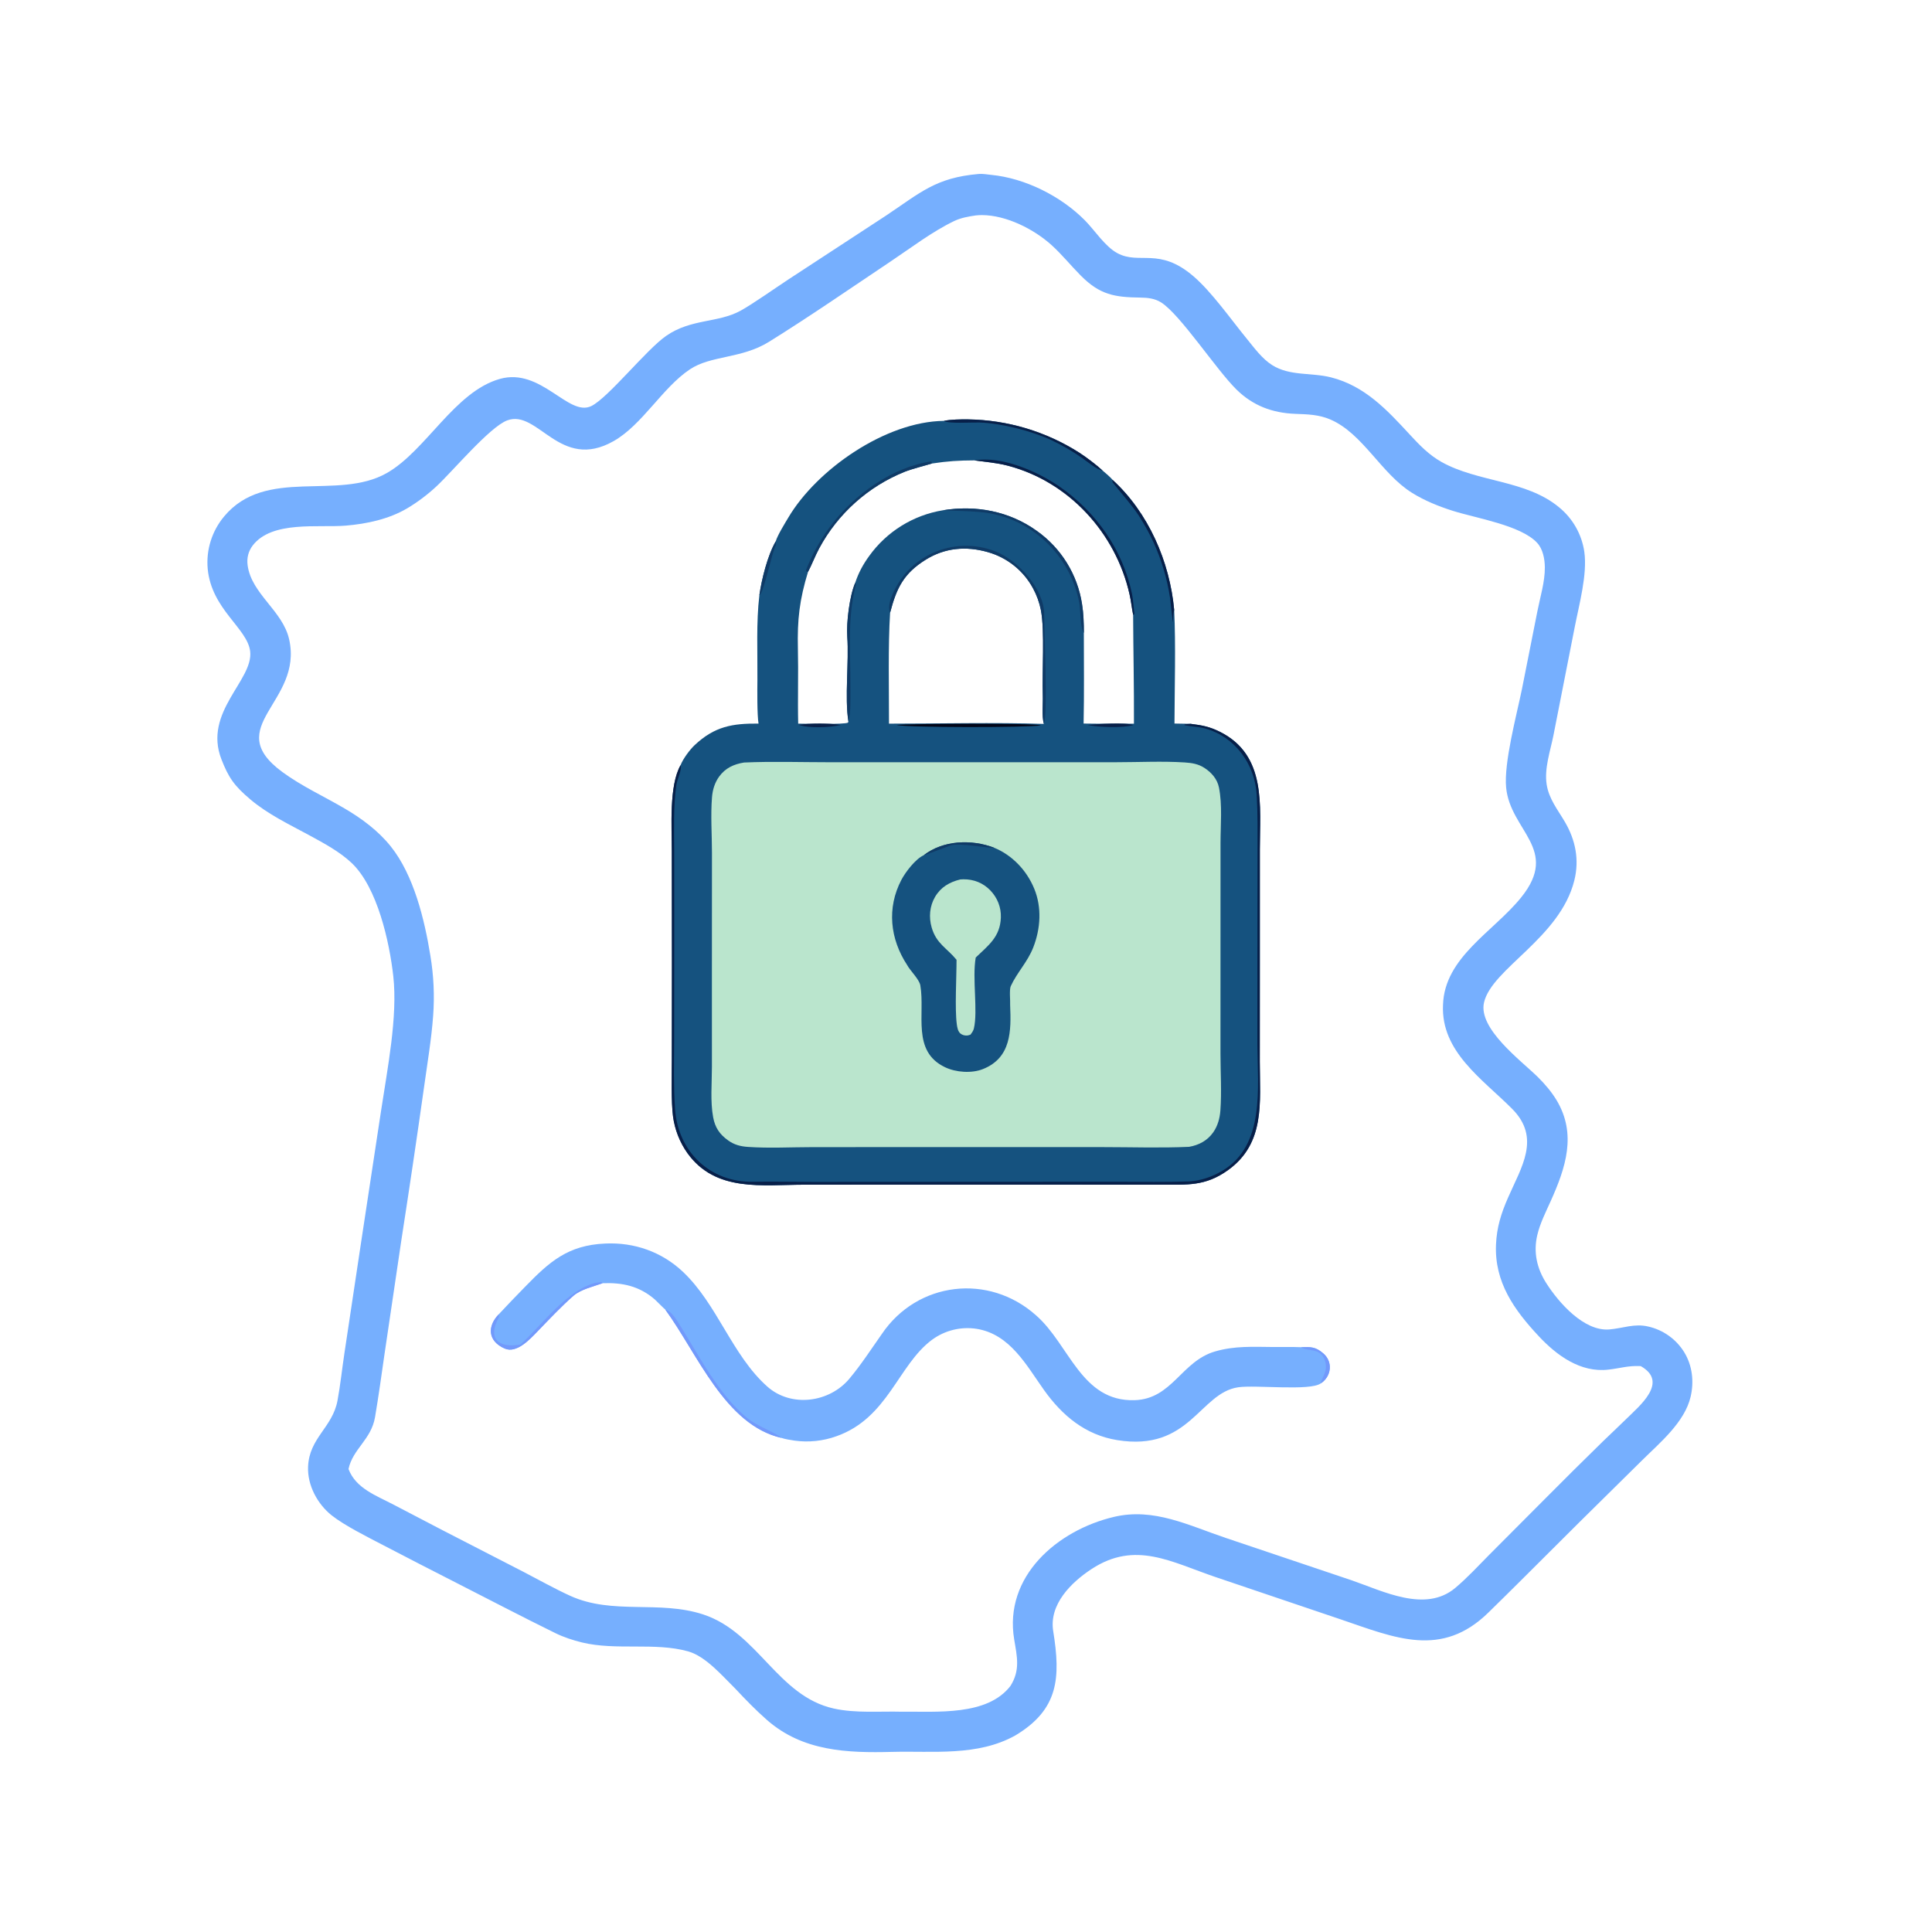 <!-- Generated by SVGMaker - https://svgmaker.io --><!-- Prompt: ## 4. Data Sovereignty by Default
Prompt:

Create a lineal SVG icon named data-sovereignty.svg to illustrate data security and locality.

Concept: Data remains within a secure, user-controlled boundary.

Composition: Draw a simple geographic boundary shape (like a simplified country or state outline). Inside this boundary, place a prominent padlock icon. Show a small data flow line (a wavy or zigzag line) that moves around inside the boundary but never crosses it.

Color Palette: Use Ice Blue (#AFEBFF) for the geographic boundary. The padlock should be in Green (#B7FCAE) to represent security. The internal data flow line should be in Violet (#DFCBFD).

Style Guide:

Style: Lineal icon, outline-only, no fills.

Stroke: 2px stroke weight.

Size: 64x64px.

Background: Transparent.

Aesthetic: Secure, trustworthy, and clear. --><!-- Quality: medium --><!-- Type: generate --><!-- Revised Prompt: in vector style, ## 4. Data Sovereignty by Default
Prompt:

Create a lineal SVG icon named data-sovereignty.svg to illustrate data security and locality.

Concept: Data remains within a secure, user-controlled boundary.

Composition: Draw a simple geographic boundary shape (like a simplified country or state outline). Inside this boundary, place a prominent padlock icon. Show a small data flow line (a wavy or zigzag line) that moves around inside the boundary but never crosses it.

Color Palette: Use Ice Blue (#AFEBFF) for the geographic boundary. The padlock should be in Green (#B7FCAE) to represent security. The internal data flow line should be in Violet (#DFCBFD).

Style Guide:

Style: Lineal icon, outline-only, no fills.

Stroke: 2px stroke weight.

Size: 64x64px.

Background: Transparent.

Aesthetic: Secure, trustworthy, and clear. --><!-- Created: 2025-10-23T02:41:46.510Z --><svg version="1.1" xmlns="http://www.w3.org/2000/svg" style="display: block;" viewBox="0 0 2048 2048" width="1024" height="1024" preserveAspectRatio="none">
<path transform="translate(0,0)" fill="rgb(118,175,254)" d="M 1037.53 184.415 C 1041.58 184.039 1046.55 184.969 1050.63 185.361 C 1086.63 188.826 1124.57 207.912 1149.94 233.479 C 1160.58 244.204 1171.28 261.254 1184.49 268.372 C 1207.89 280.977 1228.61 261.54 1265.04 292.789 C 1284.55 309.528 1304.83 338.527 1321.51 358.912 C 1329.51 368.7 1337.76 380.212 1348.56 387.024 C 1367.28 398.838 1390.19 394.761 1410.93 400.021 C 1446.74 409.103 1470.24 434.445 1494.33 460.538 C 1504.57 471.635 1514.77 482.264 1528.09 489.716 C 1566.9 511.426 1617.55 508.588 1652.73 537.793 C 1667.18 549.597 1676.71 566.377 1679.43 584.84 C 1682.85 609.034 1673.88 640.875 1669.15 665.38 L 1646.66 779.787 C 1643.32 796.287 1636.95 814.568 1639.5 831.398 C 1641.83 846.824 1651.2 858.198 1658.83 871.212 C 1670.15 890.51 1674.3 911.426 1668.84 933.335 C 1653.64 994.29 1581.52 1026.69 1573.14 1062.6 C 1566.63 1090.5 1612.41 1124.19 1630.24 1141.79 C 1637.6 1149.07 1644.69 1157.38 1650.04 1166.27 C 1671.67 1202.28 1659.64 1238 1643.78 1273.29 C 1638.51 1285.02 1632.5 1296.77 1629.56 1309.35 C 1625.33 1327.43 1629.15 1344.49 1639.02 1360.03 C 1652.11 1380.66 1679 1411.53 1706.03 1409.26 C 1720.44 1408.05 1732.31 1402.74 1747.14 1406.16 C 1763.04 1409.74 1776.83 1419.58 1785.38 1433.47 C 1793.99 1447.57 1795.86 1464.59 1792.16 1480.49 C 1785.81 1507.84 1759.28 1529.52 1740 1548.66 L 1673.86 1613.96 L 1611.51 1676.09 C 1600.45 1687.15 1589.12 1698.23 1577.99 1709.16 C 1528.15 1758.13 1478.73 1736.18 1421.35 1716.66 L 1288.83 1671.85 C 1241.88 1655.99 1203.6 1632.76 1157.1 1663.24 C 1135.57 1677.36 1111.86 1700.67 1116.44 1729.05 C 1124.43 1778.58 1122.3 1812.11 1076.18 1839.72 C 1036.1 1861.95 989.553 1855.93 945.816 1857.07 C 897.826 1858.32 850.845 1856.45 812.978 1823.22 C 801.028 1812.74 790.219 1801.49 779.305 1789.9 C 765.981 1776.86 748.269 1755.82 729.465 1750.53 C 694.353 1740.65 653.001 1749.87 616.935 1741.07 C 607.502 1738.77 597.493 1735.48 588.917 1731.28 C 553.699 1714.04 518.958 1695.76 483.99 1678 C 458.014 1664.79 432.105 1651.44 406.264 1637.97 C 390.32 1629.65 365.206 1617.18 351.519 1606.29 C 336.55 1594.37 325.776 1574.47 326.568 1554.79 C 327.803 1524.09 352.465 1513.23 357.765 1484.69 C 360.839 1468.14 362.587 1451.02 365.134 1434.25 L 382.7 1317.42 L 403.948 1177.47 C 410.57 1133.44 421.723 1077.83 416.893 1034.69 C 412.857 998.627 400.104 940.734 372.801 914.826 C 360.202 902.87 343.257 893.784 327.97 885.486 C 306.523 873.843 284.382 863.403 265.563 847.569 C 248.039 832.824 242.164 823.974 234.725 804.9 C 215.137 754.676 268.833 721.017 265.182 690.424 C 262.254 665.884 224.226 646.063 220.169 602.963 C 218.378 582.929 224.609 563.003 237.495 547.558 C 281.691 494.348 357.903 531.255 410.178 501.37 C 451.704 477.63 481.925 415.198 529.814 401.669 C 573.667 389.281 602.616 442.332 626.865 430.423 C 644.748 421.64 684.986 370.745 706.128 356.054 C 732.631 337.638 761.004 342.516 785.024 329.364 C 797.673 322.439 823.114 304.48 836.435 295.746 L 938.937 228.737 C 975.823 204.156 991.703 188.348 1037.53 184.415 z M 369.443 1557.23 C 377.14 1577.75 398.82 1585.35 417.482 1595.14 L 470.517 1622.82 L 554.6 1666.07 C 570.753 1674.42 588.047 1684.17 604.534 1691.67 C 649.499 1712.1 698.732 1696.08 745.334 1711.35 C 803.584 1730.44 824.17 1797.95 883.955 1811.14 C 907.145 1816.26 932.837 1813.84 956.455 1814.5 C 992.679 1814 1046.62 1819.32 1071.23 1787.01 C 1081.6 1770.36 1078.17 1756.32 1075.1 1737.99 C 1063.86 1670.97 1120.88 1622.11 1180.84 1607.96 C 1223.25 1597.95 1260.17 1617.12 1299.56 1630.34 L 1432.68 1675.14 C 1466.23 1686.68 1510.93 1709.86 1542.61 1683.29 C 1555.18 1672.75 1567.13 1659.8 1578.73 1648.07 L 1637.08 1589.52 C 1657.64 1568.81 1678.35 1548.25 1699.23 1527.85 C 1707.24 1520.06 1715.51 1512.42 1723.46 1504.58 C 1738.19 1490.05 1769.15 1465.09 1739.28 1448.15 L 1737.72 1448.08 C 1725.77 1447.61 1716.81 1450.53 1705.09 1451.85 C 1675.44 1455.39 1650.23 1436.81 1631.29 1416.58 C 1605.05 1388.55 1584.1 1359.22 1585.83 1319.18 C 1586.61 1301.04 1591.21 1286.46 1598.49 1269.77 C 1612.71 1237.12 1633.69 1206.33 1602.88 1175.36 C 1571.64 1143.97 1527.3 1114.92 1529.65 1065.19 C 1531.25 1014.52 1583.21 987.709 1612.63 951.135 C 1653.69 900.085 1600.99 880.853 1596.56 834.848 C 1594.04 808.671 1607.61 758.301 1613.28 730.687 L 1629.72 647.827 C 1632.67 632.933 1637.74 616.536 1637.6 601.377 C 1637.52 592.552 1635.57 582.056 1629.39 575.383 C 1612.17 556.789 1564.99 549.389 1540.15 541.538 C 1525.26 536.832 1510.21 530.775 1496.92 522.504 C 1464.1 502.086 1444.86 459.71 1410.38 444.747 C 1398.07 439.402 1386.23 439.204 1373.02 438.694 C 1348.84 437.76 1328.23 430.127 1310.79 412.993 C 1289.21 391.801 1251.29 333.569 1230.86 320.597 C 1224.18 316.357 1216.58 315.546 1208.88 315.448 C 1181.41 315.098 1165.9 312.515 1145.65 292.115 C 1135.17 281.558 1125.78 269.841 1114.74 259.849 C 1095.94 242.844 1066.79 228.142 1040.99 228.002 C 1038.83 227.99 1036.66 228.155 1034.51 228.342 C 1026.62 229.491 1018.58 230.875 1011.34 234.369 C 987.91 245.677 965.83 262.63 944.235 277.069 C 901.49 305.651 858.868 335.146 815.219 362.306 C 786.046 380.458 753.663 376.526 731.19 391.608 C 701.977 411.213 680.97 450.254 650.458 467.597 C 593.477 499.985 570.183 433.373 537.611 445.659 C 519.016 452.674 479.822 499.58 462.734 515.481 C 453.276 524.282 442.634 532.367 431.5 538.93 C 412.168 550.324 388.781 555.322 366.653 557.174 C 337.368 559.624 288.351 551.621 267.908 578.208 C 263.211 584.318 261.469 591.622 262.494 599.231 C 266.599 629.717 299.651 647.246 306.514 677.732 C 321.579 744.657 233.564 770.205 299.446 818.467 C 319.829 833.4 343.363 844.162 365.142 856.926 C 383.507 867.689 400.852 880.516 414.242 897.237 C 438.653 927.721 450.054 974.825 456.201 1012.93 C 459.736 1034.01 460.727 1055.45 459.152 1076.77 C 457.285 1102.17 453.084 1126.49 449.614 1151.68 C 441.904 1206.3 433.815 1260.87 425.349 1315.38 L 407.518 1435.97 C 404.308 1458.24 401.314 1480.18 397.529 1502.36 C 393.489 1526.03 373.868 1536.02 369.443 1557.23 z"></path>
<path transform="translate(0,0)" fill="rgb(21,82,127)" d="M 1000.57 446.153 C 1007.66 444.605 1018.73 444.466 1026.21 444.567 C 1068 445.173 1108.81 457.389 1144.06 479.849 C 1151.87 484.891 1161.77 492.402 1168.69 498.719 C 1170.53 500.193 1177.89 506.521 1179.08 508.405 C 1217.35 543.293 1239.95 595.257 1244.67 646.443 C 1246.48 683.052 1245.12 729.509 1245 766.98 L 1262.01 767.272 C 1274.39 768.867 1282.04 770.203 1293.23 775.789 C 1342.9 800.591 1335.49 854.473 1335.48 900.184 L 1335.47 1017.17 L 1335.42 1125.51 C 1335.45 1168.34 1341.46 1211.86 1301.73 1240.39 C 1277.76 1257.61 1258.72 1255.79 1230.78 1255.82 L 1174.72 1255.81 L 994.831 1255.78 L 853.248 1255.82 C 808.058 1255.83 758.645 1264.12 728.665 1222.3 C 720.478 1210.71 715.242 1197.3 713.408 1183.24 C 711.426 1168.25 712.157 1139.37 712.177 1123.41 L 712.286 1021.54 L 712.169 902.46 C 712.157 876.7 709.055 832.862 721.431 811.134 C 723.832 804.625 731.228 794.678 736.341 789.875 C 757.561 769.94 776.424 766.811 804.079 767.023 C 802.495 757.776 802.779 731.445 802.877 720.615 C 803.142 691.39 801.513 659.705 804.969 630.939 C 807.441 613.824 813.643 588.82 822.349 573.787 C 823.939 567.752 832.31 554.307 835.58 548.775 C 865.918 497.46 939.087 446.723 1000.57 446.153 z M 987.827 491.364 C 979.638 493.808 966.823 497.018 959.249 499.998 C 920.396 515.584 888.249 544.319 868.418 581.188 C 864.154 588.992 859.799 600.361 856.565 606.092 C 847.524 635.739 845.07 656.596 845.809 687.763 C 846.432 714.019 845.489 740.746 846.109 767.084 C 853.257 767.124 895.768 768.16 898.953 765.984 L 899.34 764.651 C 895.249 739.524 900.063 701.419 898.155 674.984 C 897.079 660.071 900.53 631.723 906.548 617.821 C 909.987 607.349 914.786 598.444 921.278 589.508 C 939.904 563.49 968.146 545.982 999.734 540.873 C 1034.69 535.257 1069.89 541.863 1098.92 562.678 C 1124.76 580.9 1142.09 608.829 1146.95 640.069 C 1148.59 650.089 1148.95 660.831 1148.92 670.99 C 1148.93 702.635 1149.35 735.439 1148.66 766.99 C 1166.28 767.277 1184.36 767.119 1202.03 767.17 C 1202.2 728.163 1201.33 690.295 1201.16 651.671 C 1199.73 644.33 1199.03 637.348 1197.34 629.846 C 1182.69 564.974 1133.05 510.507 1068.2 493.608 C 1056.38 490.528 1044.91 489.698 1032.83 488.025 C 1016.16 488.108 1004.6 488.795 987.827 491.364 z M 1106.55 767.371 C 1104.16 758.832 1105.74 745.932 1105.41 737.075 C 1104.51 712.932 1107.65 668.828 1103.4 646.789 C 1101.81 638.694 1098.99 630.888 1095.05 623.639 C 1084.92 604.865 1067.6 591.01 1047.06 585.246 C 1024.09 578.686 1001.63 580.679 981.442 593.212 C 957.693 607.955 950.329 623.62 943.551 649.429 C 941.302 684.713 942.436 730.922 942.369 767.096 C 994.255 767.124 1055.26 765.632 1106.55 767.371 z"></path>
<path transform="translate(0,0)" fill="rgb(7,31,73)" d="M 1262.01 767.272 C 1274.39 768.867 1282.04 770.203 1293.23 775.789 C 1342.9 800.591 1335.49 854.473 1335.48 900.184 L 1335.47 1017.17 L 1335.42 1125.51 C 1335.45 1168.34 1341.46 1211.86 1301.73 1240.39 C 1277.76 1257.61 1258.72 1255.79 1230.78 1255.82 L 1174.72 1255.81 L 994.831 1255.78 L 853.248 1255.82 C 808.058 1255.83 758.645 1264.12 728.665 1222.3 C 720.478 1210.71 715.242 1197.3 713.408 1183.24 C 711.426 1168.25 712.157 1139.37 712.177 1123.41 L 712.286 1021.54 L 712.169 902.46 C 712.157 876.7 709.055 832.862 721.431 811.134 C 723.181 815.338 717.885 826.08 717.028 831.705 C 713.696 853.571 714.599 880.622 714.685 902.558 L 714.734 986.512 L 714.623 1103.13 C 714.548 1127.6 713.912 1151.09 715.568 1175.56 C 718.635 1220.89 752.648 1253.52 798.432 1252.73 C 819.314 1252.37 841.558 1252.86 862.497 1252.87 L 1034.93 1252.78 L 1185.21 1252.71 C 1210.12 1252.71 1236.06 1253.24 1260.88 1252.33 C 1273.5 1251.46 1285.05 1247.42 1295.79 1241.03 C 1341.35 1213.95 1333.04 1152.56 1332.85 1107.29 L 1332.89 1008.7 L 1333.02 903.254 C 1333.04 882.874 1333.34 863.148 1332.16 842.702 C 1330.28 810.128 1309.35 781.021 1277.39 772.187 C 1270.78 770.359 1262.53 770.243 1255.41 768.654 L 1256.03 767.839 L 1262.01 767.272 z"></path>
<path transform="translate(0,0)" fill="rgb(7,31,73)" d="M 1179.08 508.405 C 1217.35 543.293 1239.95 595.257 1244.67 646.443 C 1243.52 651.089 1243.61 654.983 1243.43 659.753 C 1242.72 657.447 1240.97 638.417 1240.34 634.003 C 1237.24 613.414 1231.26 593.363 1222.58 574.44 C 1218.89 566.311 1212.44 554.665 1207.24 546.672 C 1199.85 535.33 1188.08 522.313 1179.42 511.339 C 1179.3 510.361 1179.19 509.383 1179.08 508.405 z"></path>
<path transform="translate(0,0)" fill="rgb(7,31,73)" d="M 1000.57 446.153 C 1007.66 444.605 1018.73 444.466 1026.21 444.567 C 1068 445.173 1108.81 457.389 1144.06 479.849 C 1151.87 484.891 1161.77 492.402 1168.69 498.719 C 1163.43 498.399 1151.52 488.578 1146.67 485.181 C 1136.48 478.098 1125.73 471.869 1114.51 466.559 C 1094.17 457.022 1061.27 448.559 1038.32 447.88 C 1030.17 447.639 1005.2 449.402 1000.57 446.153 z"></path>
<path transform="translate(0,0)" fill="rgb(15,58,102)" d="M 804.969 630.939 C 807.441 613.824 813.643 588.82 822.349 573.787 C 822.466 574.639 822.878 577.348 822.47 577.975 C 818.507 584.067 809.389 630.019 804.969 630.939 z"></path>
<path transform="translate(0,0)" fill="rgb(186,229,205)" d="M 788.769 808.3 C 818.898 806.964 849.408 808.005 879.587 808.005 L 1047.64 807.998 L 1184 807.981 C 1207.72 807.964 1232.14 806.704 1255.76 808.215 C 1263.33 808.699 1270.18 809.764 1276.68 813.979 C 1284.2 818.853 1290.33 825.823 1292.12 834.67 C 1295.87 853.18 1293.82 874.583 1293.81 893.486 L 1293.79 993.516 L 1293.76 1116.82 C 1293.77 1136.73 1295.12 1157.4 1293.66 1177.22 C 1293.05 1185.4 1290.85 1193.5 1286.1 1200.28 C 1279.94 1209.08 1270.91 1213.87 1260.5 1215.68 C 1230.08 1217.06 1199.21 1215.98 1168.73 1215.98 L 994.47 1215.96 L 861.5 1216.01 C 838.873 1216.02 815.347 1217.34 792.813 1215.77 C 785.004 1215.22 778.555 1213.61 772.075 1209.04 C 762.826 1202.51 757.998 1195.31 755.958 1184.3 C 752.848 1167.52 754.656 1148.31 754.652 1131.21 L 754.639 1031.12 L 754.703 904.115 C 754.704 884.633 753.192 864.3 754.761 844.934 C 755.393 837.133 757.706 829.562 762.342 823.187 C 768.958 814.091 777.984 810.01 788.769 808.3 z"></path>
<path transform="translate(0,0)" fill="rgb(21,82,127)" d="M 979.107 906.63 C 999.897 890.551 1029.81 889.518 1053.69 898.571 C 1073.06 906.46 1088.4 922.713 1096.37 942.151 C 1104.49 961.968 1103.07 984.372 1095.34 1004.19 C 1089.26 1019.78 1078.15 1030.77 1071.45 1045.34 C 1069.76 1049.04 1071.07 1061.26 1070.79 1065.43 C 1071.93 1092.71 1072.06 1121.23 1042.01 1133.25 C 1029.96 1138.07 1013.22 1136.76 1001.79 1131.31 C 966.214 1114.35 980.802 1074.99 975.605 1044.62 C 974.481 1038.06 964.772 1028.95 961.635 1023.02 C 943.433 995.285 939.896 962.468 955.52 932.666 C 959.882 924.346 970.569 910.43 979.107 906.63 z"></path>
<path transform="translate(0,0)" fill="rgb(15,58,102)" d="M 979.107 906.63 C 999.897 890.551 1029.81 889.518 1053.69 898.571 C 1050.5 899.663 1016.73 893.027 1007.56 896.237 C 1002.77 897.916 980.028 906.709 979.107 906.63 z"></path>
<path transform="translate(0,0)" fill="rgb(186,229,205)" d="M 1017.98 932.246 C 1019.03 932.171 1020.08 932.099 1021.13 932.088 C 1032.12 931.974 1042.01 935.838 1049.72 943.783 C 1057.27 951.568 1061.36 961.813 1060.96 972.67 C 1060.19 993.348 1047.58 1002.18 1034.31 1015.03 C 1030.42 1037.05 1036.8 1071.69 1032.33 1090.34 C 1031.76 1092.72 1030.24 1094.76 1028.82 1096.71 C 1027.73 1097.09 1026.6 1097.54 1025.45 1097.67 C 1023.02 1097.93 1020.13 1097.23 1018.22 1095.68 C 1015.41 1093.4 1014.7 1089.15 1014.25 1085.77 C 1012.04 1069.2 1014.01 1035.52 1013.97 1017.43 C 1003.63 1004.81 992.61 1000.44 987.618 983.224 C 984.465 972.347 985.407 960.627 991.181 950.771 C 997.263 940.388 1006.6 934.978 1017.98 932.246 z"></path>
<path transform="translate(0,0)" fill="rgb(15,58,102)" d="M 943.551 649.429 C 941.251 644.564 943.121 637.481 945.142 632.456 C 953.673 611.243 968.251 595.639 988.794 586.18 C 1009.42 576.838 1032.92 576.083 1054.1 584.082 C 1079.43 593.566 1106.88 624.788 1106.88 651.132 C 1106.89 668.423 1110.85 757.597 1106.55 767.371 C 1104.16 758.832 1105.74 745.932 1105.41 737.075 C 1104.51 712.932 1107.65 668.828 1103.4 646.789 C 1101.81 638.694 1098.99 630.888 1095.05 623.639 C 1084.92 604.865 1067.6 591.01 1047.06 585.246 C 1024.09 578.686 1001.63 580.679 981.442 593.212 C 957.693 607.955 950.329 623.62 943.551 649.429 z"></path>
<path transform="translate(0,0)" fill="rgb(7,31,73)" d="M 1032.83 488.025 C 1061.57 483.059 1099.45 499.463 1123.06 515.777 C 1162.1 542.755 1190.16 582.822 1199.98 629.56 C 1201.28 635.765 1201.6 643.996 1202.5 650.55 C 1201.46 651.725 1202.03 651.573 1201.16 651.671 C 1199.73 644.33 1199.03 637.348 1197.34 629.846 C 1182.69 564.974 1133.05 510.507 1068.2 493.608 C 1056.38 490.528 1044.91 489.698 1032.83 488.025 z"></path>
<path transform="translate(0,0)" fill="rgb(15,58,102)" d="M 999.734 540.873 C 1034.69 535.257 1069.89 541.863 1098.92 562.678 C 1124.76 580.9 1142.09 608.829 1146.95 640.069 C 1148.59 650.089 1148.95 660.831 1148.92 670.99 C 1144.71 664.348 1145.66 647.092 1144.05 638.743 C 1134.16 587.523 1091.59 547.448 1039.25 542.794 C 1025.62 541.582 1013.11 541.611 999.734 540.873 z"></path>
<path transform="translate(0,0)" fill="rgb(15,58,102)" d="M 856.565 606.092 L 854.823 605.757 L 854.443 604.138 C 861.095 587.242 870.026 571.335 880.987 556.859 C 905.662 524.243 946.228 494.828 987.213 489.125 L 987.827 491.364 C 979.638 493.808 966.823 497.018 959.249 499.998 C 920.396 515.584 888.249 544.319 868.418 581.188 C 864.154 588.992 859.799 600.361 856.565 606.092 z"></path>
<path transform="translate(0,0)" fill="rgb(15,58,102)" d="M 906.548 617.821 C 907.615 619.979 907.512 618.795 907.033 620.689 C 897.864 656.951 901.776 692.628 901.485 729.551 C 901.41 739.09 902.157 756.337 899.34 764.651 C 895.249 739.524 900.063 701.419 898.155 674.984 C 897.079 660.071 900.53 631.723 906.548 617.821 z"></path>
<path transform="translate(0,0)" fill="rgb(0,5,24)" d="M 950.596 768.484 C 965.203 767.026 1096.76 766.455 1103.41 768.891 C 1089.79 771.43 960.257 771.351 950.596 768.484 z"></path>
<path transform="translate(0,0)" fill="rgb(7,31,73)" d="M 1152.94 768.497 C 1163.77 767.605 1191.85 765.398 1201.38 768.59 C 1190.55 771.937 1164.29 770.946 1152.94 768.497 z"></path>
<path transform="translate(0,0)" fill="rgb(7,31,73)" d="M 846.771 768.372 C 859.841 766.47 878.243 766.408 891.284 768.51 C 880.237 771.251 857.441 772.176 846.771 768.372 z"></path>
<path transform="translate(0,0)" fill="rgb(118,175,254)" d="M 528.725 1393.17 C 537.817 1383.43 547.033 1373.81 556.372 1364.3 C 582.437 1337.48 601.915 1319.92 641.573 1318.2 C 672.344 1316.75 701.49 1326.98 723.941 1348.17 C 760.363 1382.54 776.008 1436.59 813.377 1469.82 C 838.615 1492.25 879.06 1486.94 900.34 1461.52 C 913.03 1446.36 923.386 1430.27 934.744 1414.14 C 972.473 1358.33 1048.27 1349.54 1098.36 1394.42 C 1133.67 1425.33 1146.15 1485.95 1202.66 1484.25 C 1242.66 1483.05 1252.2 1443.01 1287.99 1432.59 C 1308.87 1426.51 1328.39 1427.72 1349.88 1427.88 C 1359.45 1427.96 1369.6 1427.66 1379.09 1428.09 C 1389.42 1427.87 1394.37 1427.37 1402.87 1434.78 C 1413.17 1443.77 1411.38 1459.04 1400.09 1466.45 C 1388.64 1474.77 1331.27 1467.87 1312.63 1470.56 C 1271.62 1476.49 1261.28 1539.14 1184.12 1526.55 C 1150.52 1521.06 1126.09 1500.69 1106.77 1473.6 C 1087.96 1447.21 1070.78 1414.46 1035.5 1408.65 C 1018.68 1405.99 1001.49 1410.21 987.813 1420.35 C 951.894 1447.13 941.401 1503.2 886.552 1522.51 C 872.449 1527.57 857.336 1529.16 842.489 1527.15 C 839.203 1526.68 831.276 1525.43 828.365 1524.22 C 768.685 1510.59 739.582 1435.32 705.181 1388.1 C 704.049 1387.49 696.157 1379.24 694.211 1377.55 C 677.726 1363.23 659.725 1359.42 638.73 1360.28 C 628.997 1363.81 615.911 1366.64 607.842 1373.58 C 595.032 1384.82 581.57 1399.11 569.893 1411.21 C 561.859 1419.54 547.705 1435.04 535.016 1429.51 C 516.78 1421.56 516.548 1405.69 528.725 1393.17 z"></path>
<path transform="translate(0,0)" fill="rgb(114,153,251)" d="M 705.181 1388.1 C 712.254 1389.86 718.059 1400.52 722.056 1406.93 C 742.645 1439.92 761.752 1477.91 791.88 1503.02 C 802.701 1512.03 821.456 1518.12 828.365 1524.22 C 768.685 1510.59 739.582 1435.32 705.181 1388.1 z"></path>
<path transform="translate(0,0)" fill="rgb(114,153,251)" d="M 551.56 1425.32 C 575.179 1404.25 601.228 1366.07 634.007 1359.17 C 620.118 1362.09 648.713 1356.93 637.315 1358.96 L 638.73 1360.28 C 628.997 1363.81 615.911 1366.64 607.842 1373.58 C 595.032 1384.82 581.57 1399.11 569.893 1411.21 C 561.859 1419.54 547.705 1435.04 535.016 1429.51 C 516.78 1421.56 516.548 1405.69 528.725 1393.17 L 529.094 1395.99 C 516.305 1418.71 527.873 1429.25 551.56 1425.32 z"></path>
<path transform="translate(0,0)" fill="rgb(114,153,251)" d="M 1379.09 1428.09 C 1389.42 1427.87 1394.37 1427.37 1402.87 1434.78 C 1413.17 1443.77 1411.38 1459.04 1400.09 1466.45 C 1401.22 1459.48 1408.46 1453.2 1404.25 1441.64 C 1399.39 1428.31 1386.85 1433.13 1379.09 1428.09 z"></path>
</svg>
